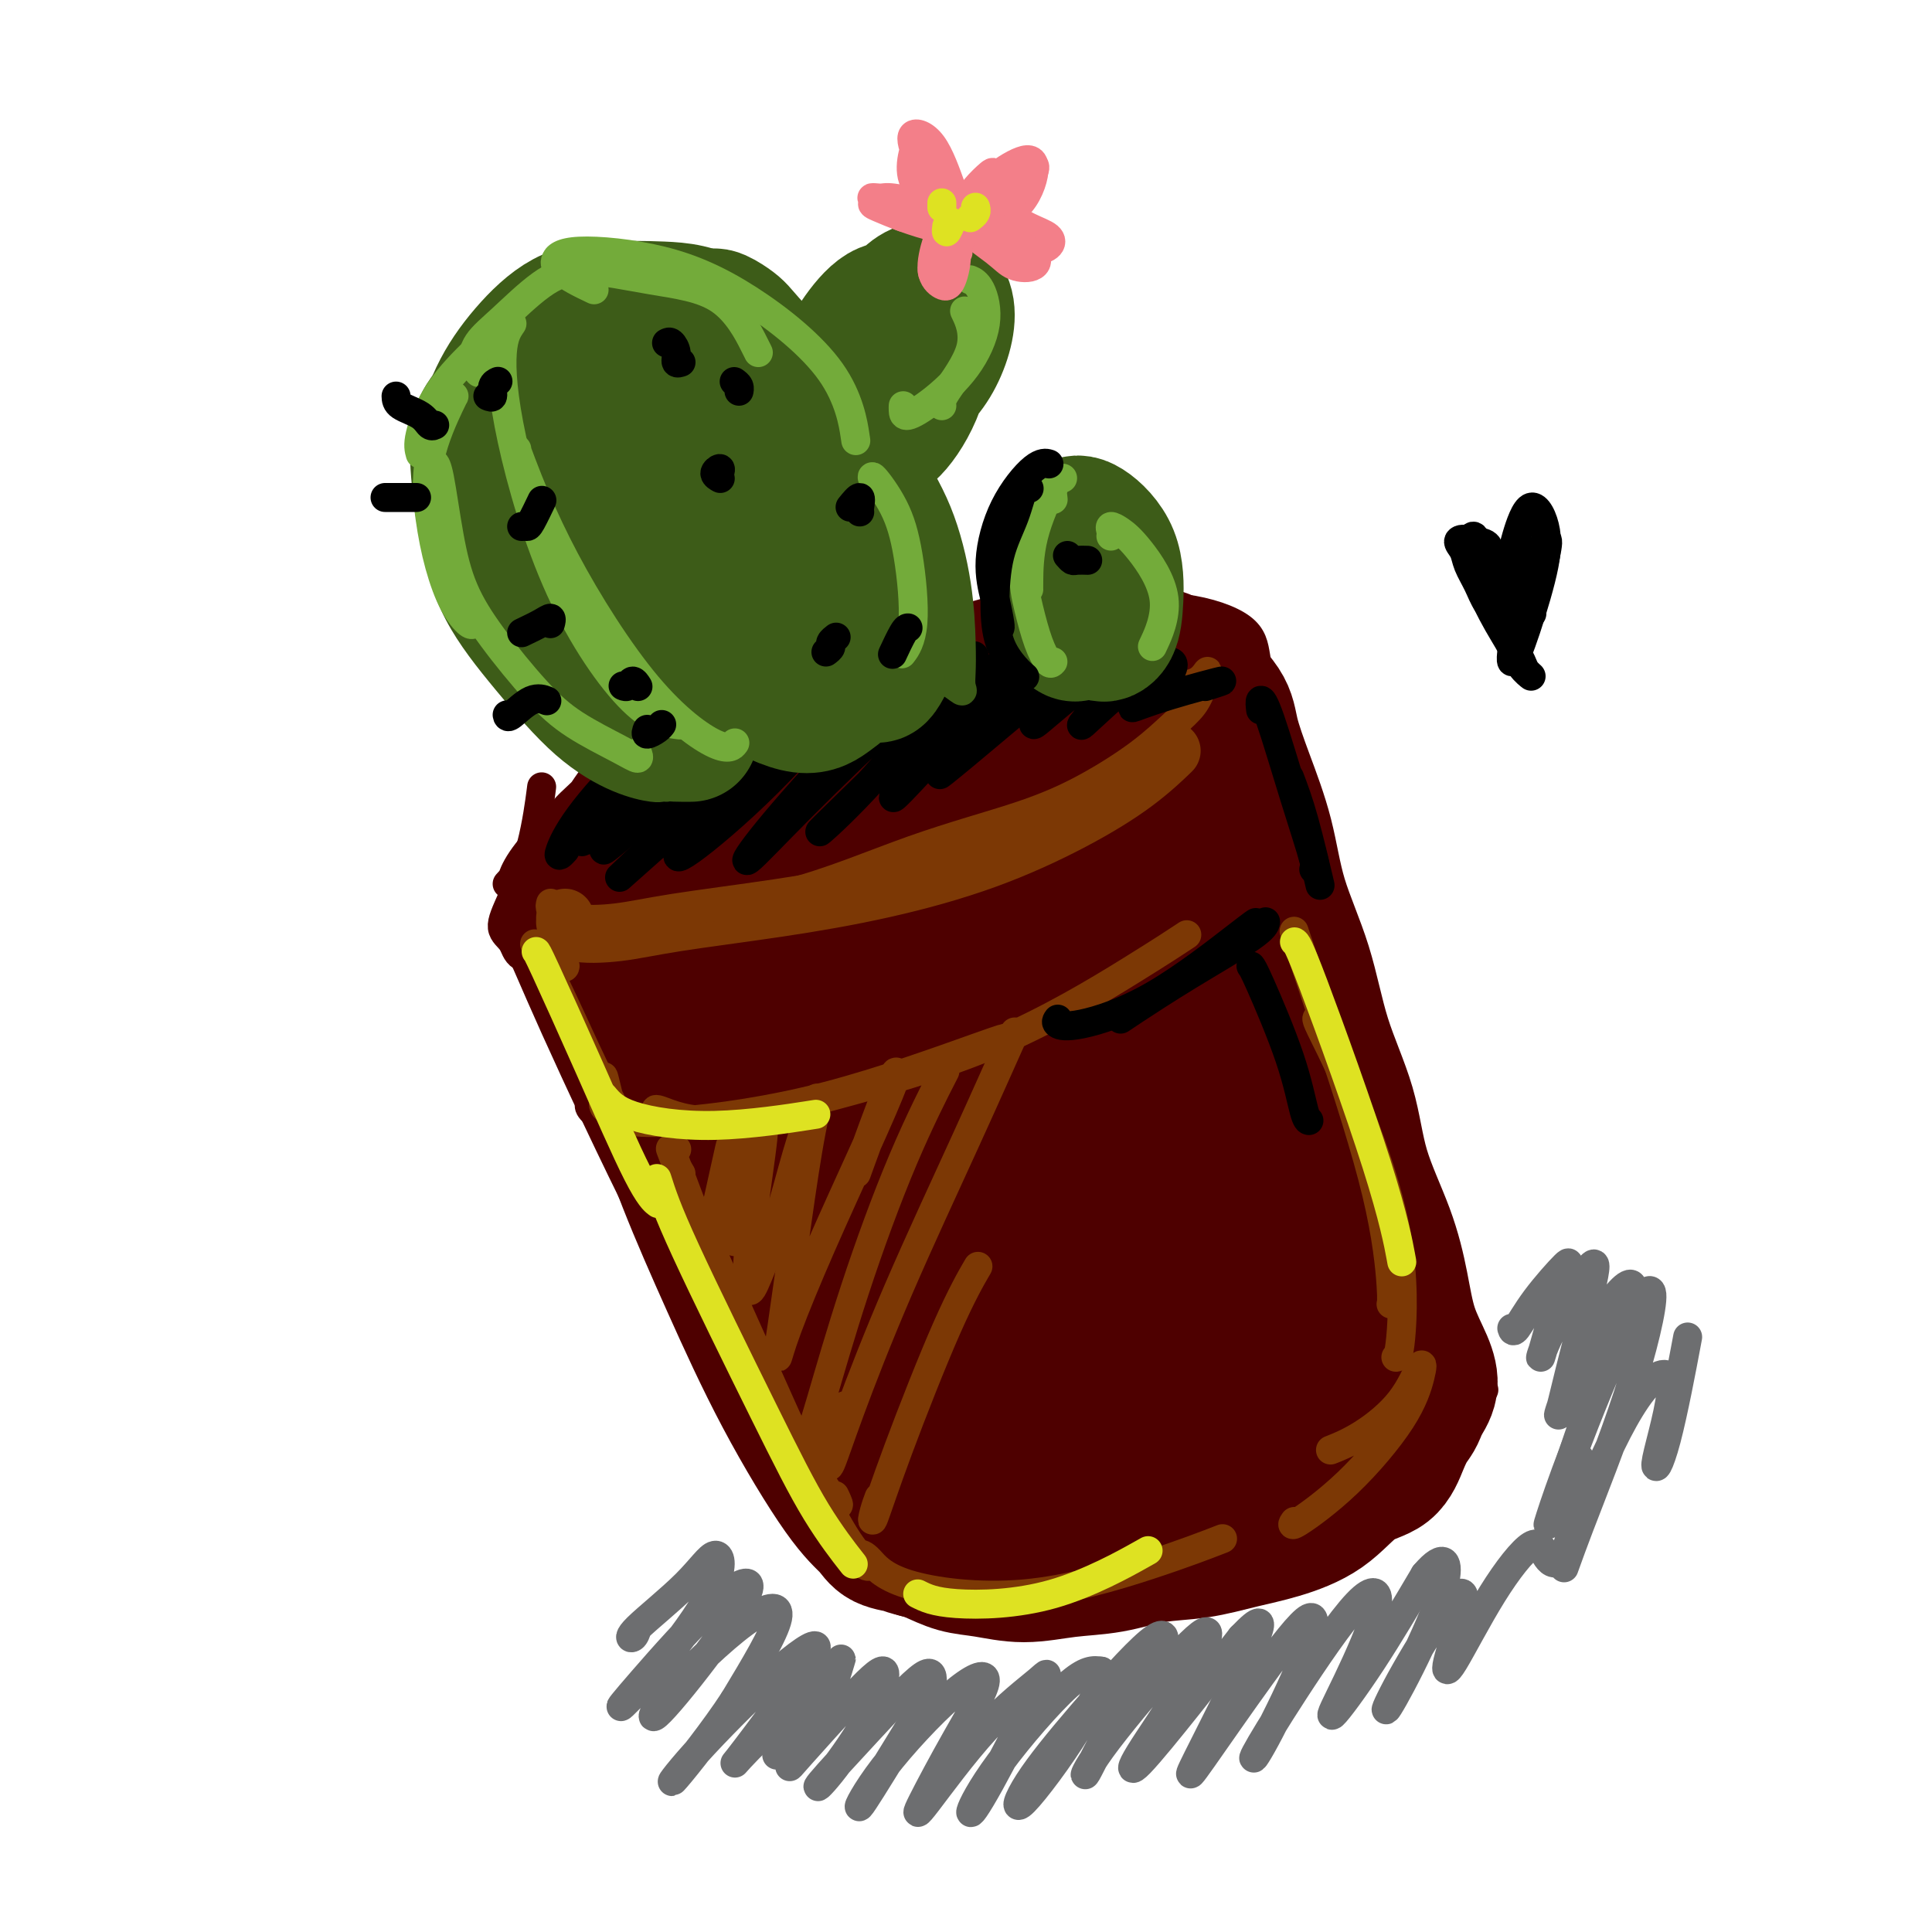 <svg viewBox='0 0 400 400' version='1.1' xmlns='http://www.w3.org/2000/svg' xmlns:xlink='http://www.w3.org/1999/xlink'><g fill='none' stroke='#4E0000' stroke-width='6' stroke-linecap='round' stroke-linejoin='round'><path d='M105,183c0.447,-0.498 0.893,-0.996 1,-1c0.107,-0.004 -0.126,0.485 0,0c0.126,-0.485 0.609,-1.943 2,-4c1.391,-2.057 3.689,-4.711 6,-7c2.311,-2.289 4.634,-4.213 9,-7c4.366,-2.787 10.774,-6.438 17,-10c6.226,-3.562 12.270,-7.034 19,-10c6.730,-2.966 14.146,-5.425 22,-8c7.854,-2.575 16.146,-5.266 24,-7c7.854,-1.734 15.272,-2.512 22,-3c6.728,-0.488 12.768,-0.685 18,0c5.232,0.685 9.656,2.251 12,4c2.344,1.749 2.609,3.681 3,6c0.391,2.319 0.909,5.024 0,8c-0.909,2.976 -3.245,6.224 -7,9c-3.755,2.776 -8.930,5.079 -15,8c-6.070,2.921 -13.035,6.461 -20,10'/><path d='M218,171c-9.538,4.434 -15.882,6.519 -24,9c-8.118,2.481 -18.010,5.359 -26,8c-7.990,2.641 -14.078,5.046 -20,7c-5.922,1.954 -11.679,3.456 -16,4c-4.321,0.544 -7.205,0.128 -10,0c-2.795,-0.128 -5.501,0.032 -8,0c-2.499,-0.032 -4.790,-0.256 -6,-1c-1.210,-0.744 -1.340,-2.008 -2,-3c-0.660,-0.992 -1.851,-1.710 -2,-3c-0.149,-1.290 0.744,-3.150 2,-6c1.256,-2.850 2.877,-6.690 4,-11c1.123,-4.310 1.750,-9.088 2,-11c0.250,-1.912 0.125,-0.956 0,0'/><path d='M110,194c-0.622,-0.048 -1.244,-0.095 -2,0c-0.756,0.095 -1.647,0.333 -2,0c-0.353,-0.333 -0.169,-1.235 1,1c1.169,2.235 3.322,7.608 8,18c4.678,10.392 11.881,25.802 19,40c7.119,14.198 14.152,27.182 20,37c5.848,9.818 10.509,16.468 14,21c3.491,4.532 5.810,6.945 7,8c1.190,1.055 1.249,0.753 1,1c-0.249,0.247 -0.807,1.044 0,2c0.807,0.956 2.979,2.071 7,4c4.021,1.929 9.890,4.673 19,6c9.110,1.327 21.460,1.236 33,0c11.540,-1.236 22.270,-3.618 33,-6'/><path d='M268,326c9.702,-3.071 17.458,-7.750 24,-15c6.542,-7.250 11.869,-17.071 14,-21c2.131,-3.929 1.065,-1.964 0,0'/><path d='M257,135c-0.250,-0.432 -0.501,-0.865 0,1c0.501,1.865 1.753,6.027 4,14c2.247,7.973 5.487,19.758 9,32c3.513,12.242 7.298,24.942 11,37c3.702,12.058 7.321,23.474 10,32c2.679,8.526 4.418,14.163 6,19c1.582,4.837 3.008,8.876 4,12c0.992,3.124 1.551,5.334 2,7c0.449,1.666 0.789,2.789 1,3c0.211,0.211 0.294,-0.490 0,-1c-0.294,-0.510 -0.964,-0.830 -2,-2c-1.036,-1.170 -2.439,-3.192 -3,-4c-0.561,-0.808 -0.281,-0.404 0,0'/><path d='M123,228c0.140,0.473 0.280,0.946 0,1c-0.280,0.054 -0.980,-0.309 -1,0c-0.020,0.309 0.640,1.292 2,2c1.360,0.708 3.418,1.142 7,1c3.582,-0.142 8.686,-0.859 15,-2c6.314,-1.141 13.836,-2.705 21,-4c7.164,-1.295 13.970,-2.322 20,-4c6.030,-1.678 11.284,-4.008 17,-6c5.716,-1.992 11.896,-3.647 17,-6c5.104,-2.353 9.134,-5.403 13,-8c3.866,-2.597 7.567,-4.740 11,-7c3.433,-2.260 6.597,-4.637 9,-7c2.403,-2.363 4.044,-4.713 6,-7c1.956,-2.287 4.225,-4.510 4,-5c-0.225,-0.490 -2.945,0.753 -5,2c-2.055,1.247 -3.444,2.499 -4,3c-0.556,0.501 -0.278,0.250 0,0'/></g>
<g fill='none' stroke='#4E0000' stroke-width='28' stroke-linecap='round' stroke-linejoin='round'><path d='M167,277c0.215,0.228 0.429,0.457 0,0c-0.429,-0.457 -1.502,-1.599 -3,-4c-1.498,-2.401 -3.423,-6.063 -6,-11c-2.577,-4.937 -5.808,-11.151 -9,-17c-3.192,-5.849 -6.346,-11.333 -9,-16c-2.654,-4.667 -4.808,-8.516 -6,-11c-1.192,-2.484 -1.421,-3.602 0,-1c1.421,2.602 4.493,8.925 8,16c3.507,7.075 7.450,14.903 10,20c2.550,5.097 3.708,7.463 4,8c0.292,0.537 -0.281,-0.754 -2,-4c-1.719,-3.246 -4.582,-8.447 -7,-13c-2.418,-4.553 -4.390,-8.457 -6,-12c-1.610,-3.543 -2.856,-6.723 -4,-9c-1.144,-2.277 -2.184,-3.651 -3,-5c-0.816,-1.349 -1.408,-2.675 -2,-4'/><path d='M132,214c-6.119,-11.094 -3.916,-7.328 -3,-6c0.916,1.328 0.545,0.219 0,-1c-0.545,-1.219 -1.264,-2.548 -2,-4c-0.736,-1.452 -1.488,-3.026 -2,-4c-0.512,-0.974 -0.783,-1.350 -1,-2c-0.217,-0.650 -0.381,-1.576 -1,-2c-0.619,-0.424 -1.695,-0.345 -2,-1c-0.305,-0.655 0.160,-2.045 0,-3c-0.160,-0.955 -0.946,-1.476 -1,-2c-0.054,-0.524 0.625,-1.052 1,-2c0.375,-0.948 0.445,-2.316 1,-4c0.555,-1.684 1.596,-3.683 2,-5c0.404,-1.317 0.170,-1.951 1,-3c0.830,-1.049 2.723,-2.513 4,-4c1.277,-1.487 1.936,-2.996 3,-4c1.064,-1.004 2.532,-1.502 4,-2'/><path d='M136,165c2.482,-1.959 3.187,-1.855 5,-3c1.813,-1.145 4.733,-3.539 7,-5c2.267,-1.461 3.881,-1.987 6,-3c2.119,-1.013 4.745,-2.511 7,-4c2.255,-1.489 4.141,-2.969 7,-4c2.859,-1.031 6.691,-1.613 10,-2c3.309,-0.387 6.095,-0.579 9,-1c2.905,-0.421 5.928,-1.070 9,-2c3.072,-0.930 6.193,-2.141 9,-3c2.807,-0.859 5.300,-1.365 8,-2c2.700,-0.635 5.607,-1.397 8,-2c2.393,-0.603 4.271,-1.045 6,-1c1.729,0.045 3.309,0.579 5,1c1.691,0.421 3.494,0.729 5,1c1.506,0.271 2.716,0.506 4,1c1.284,0.494 2.642,1.247 4,2'/><path d='M245,138c3.184,0.932 2.145,0.760 3,2c0.855,1.240 3.605,3.890 5,6c1.395,2.110 1.433,3.681 2,6c0.567,2.319 1.661,5.387 3,9c1.339,3.613 2.922,7.770 4,12c1.078,4.230 1.651,8.534 3,13c1.349,4.466 3.474,9.096 5,14c1.526,4.904 2.454,10.083 4,15c1.546,4.917 3.712,9.573 5,14c1.288,4.427 1.700,8.627 3,13c1.300,4.373 3.488,8.921 5,13c1.512,4.079 2.347,7.690 3,11c0.653,3.310 1.123,6.320 2,9c0.877,2.680 2.159,5.029 3,7c0.841,1.971 1.240,3.563 1,5c-0.240,1.437 -1.120,2.718 -2,4'/><path d='M294,291c-0.515,2.130 -1.302,2.954 -2,4c-0.698,1.046 -1.307,2.315 -2,4c-0.693,1.685 -1.469,3.788 -3,5c-1.531,1.212 -3.817,1.533 -6,3c-2.183,1.467 -4.265,4.080 -7,6c-2.735,1.920 -6.125,3.148 -9,4c-2.875,0.852 -5.234,1.327 -8,2c-2.766,0.673 -5.938,1.544 -9,2c-3.062,0.456 -6.015,0.497 -9,1c-2.985,0.503 -6.001,1.467 -9,2c-2.999,0.533 -5.979,0.633 -9,1c-3.021,0.367 -6.083,0.999 -9,1c-2.917,0.001 -5.689,-0.629 -8,-1c-2.311,-0.371 -4.161,-0.485 -6,-1c-1.839,-0.515 -3.668,-1.433 -5,-2c-1.332,-0.567 -2.166,-0.784 -3,-1'/><path d='M190,321c-3.874,-0.975 -2.559,-0.913 -3,-1c-0.441,-0.087 -2.638,-0.323 -4,-1c-1.362,-0.677 -1.888,-1.796 -3,-3c-1.112,-1.204 -2.808,-2.494 -6,-7c-3.192,-4.506 -7.878,-12.228 -12,-20c-4.122,-7.772 -7.680,-15.594 -11,-23c-3.320,-7.406 -6.401,-14.396 -9,-21c-2.599,-6.604 -4.717,-12.821 -4,-12c0.717,0.821 4.269,8.681 10,19c5.731,10.319 13.642,23.097 20,33c6.358,9.903 11.162,16.933 14,21c2.838,4.067 3.709,5.173 2,3c-1.709,-2.173 -5.999,-7.623 -12,-19c-6.001,-11.377 -13.715,-28.679 -20,-45c-6.285,-16.321 -11.143,-31.660 -16,-47'/><path d='M136,198c-2.615,-10.294 -1.154,-12.528 2,-7c3.154,5.528 8.000,18.819 15,34c7.000,15.181 16.153,32.254 24,47c7.847,14.746 14.387,27.166 19,35c4.613,7.834 7.300,11.081 7,10c-0.300,-1.081 -3.586,-6.491 -8,-14c-4.414,-7.509 -9.955,-17.119 -16,-31c-6.045,-13.881 -12.595,-32.034 -18,-47c-5.405,-14.966 -9.665,-26.743 -11,-32c-1.335,-5.257 0.255,-3.992 5,6c4.745,9.992 12.646,28.710 21,47c8.354,18.290 17.161,36.152 24,50c6.839,13.848 11.709,23.681 13,26c1.291,2.319 -0.999,-2.876 -4,-8c-3.001,-5.124 -6.715,-10.178 -14,-26c-7.285,-15.822 -18.143,-42.411 -29,-69'/><path d='M166,219c-9.807,-24.447 -10.823,-34.064 -11,-41c-0.177,-6.936 0.485,-11.190 4,-5c3.515,6.190 9.885,22.824 18,42c8.115,19.176 17.977,40.894 25,56c7.023,15.106 11.209,23.600 15,31c3.791,7.400 7.187,13.707 8,16c0.813,2.293 -0.958,0.572 -8,-14c-7.042,-14.572 -19.357,-41.994 -27,-62c-7.643,-20.006 -10.615,-32.597 -14,-47c-3.385,-14.403 -7.184,-30.620 -6,-33c1.184,-2.380 7.350,9.077 14,25c6.650,15.923 13.785,36.314 21,55c7.215,18.686 14.511,35.668 20,47c5.489,11.332 9.170,17.012 10,18c0.830,0.988 -1.191,-2.718 -5,-10c-3.809,-7.282 -9.404,-18.141 -15,-29'/><path d='M215,268c-6.744,-15.574 -13.603,-35.011 -19,-53c-5.397,-17.989 -9.330,-34.532 -11,-45c-1.670,-10.468 -1.076,-14.861 2,-11c3.076,3.861 8.636,15.975 15,32c6.364,16.025 13.533,35.962 20,54c6.467,18.038 12.231,34.179 16,45c3.769,10.821 5.543,16.322 4,15c-1.543,-1.322 -6.404,-9.468 -12,-21c-5.596,-11.532 -11.926,-26.451 -17,-45c-5.074,-18.549 -8.891,-40.727 -11,-58c-2.109,-17.273 -2.511,-29.642 0,-31c2.511,-1.358 7.935,8.296 14,24c6.065,15.704 12.770,37.457 19,57c6.230,19.543 11.985,36.877 16,49c4.015,12.123 6.290,19.035 6,20c-0.290,0.965 -3.145,-4.018 -6,-9'/><path d='M251,291c-3.069,-5.864 -7.742,-16.026 -13,-31c-5.258,-14.974 -11.102,-34.762 -15,-53c-3.898,-18.238 -5.849,-34.927 -7,-46c-1.151,-11.073 -1.500,-16.532 1,-13c2.500,3.532 7.849,16.054 12,27c4.151,10.946 7.103,20.316 13,39c5.897,18.684 14.738,46.681 19,62c4.262,15.319 3.944,17.960 3,18c-0.944,0.040 -2.513,-2.520 -6,-9c-3.487,-6.480 -8.891,-16.879 -14,-32c-5.109,-15.121 -9.921,-34.962 -13,-54c-3.079,-19.038 -4.424,-37.273 -4,-45c0.424,-7.727 2.619,-4.948 7,5c4.381,9.948 10.949,27.063 17,45c6.051,17.937 11.586,36.696 15,50c3.414,13.304 4.707,21.152 6,29'/><path d='M272,283c3.138,12.863 0.481,5.522 -2,0c-2.481,-5.522 -4.788,-9.225 -8,-19c-3.212,-9.775 -7.329,-25.621 -11,-41c-3.671,-15.379 -6.895,-30.290 -7,-38c-0.105,-7.710 2.908,-8.220 7,-1c4.092,7.220 9.261,22.170 14,37c4.739,14.830 9.047,29.541 12,41c2.953,11.459 4.549,19.665 4,21c-0.549,1.335 -3.245,-4.201 -7,-16c-3.755,-11.799 -8.569,-29.863 -10,-38c-1.431,-8.137 0.520,-6.349 4,1c3.480,7.349 8.490,20.258 11,30c2.510,9.742 2.522,16.315 2,19c-0.522,2.685 -1.578,1.481 -2,1c-0.422,-0.481 -0.211,-0.241 0,0'/></g>
<g fill='none' stroke='#7C3805' stroke-width='12' stroke-linecap='round' stroke-linejoin='round'><path d='M117,190c0.004,0.480 0.008,0.961 0,1c-0.008,0.039 -0.029,-0.362 0,0c0.029,0.362 0.107,1.488 2,2c1.893,0.512 5.600,0.412 9,0c3.400,-0.412 6.494,-1.135 12,-2c5.506,-0.865 13.425,-1.870 21,-3c7.575,-1.130 14.805,-2.384 22,-4c7.195,-1.616 14.356,-3.593 21,-6c6.644,-2.407 12.770,-5.243 18,-8c5.230,-2.757 9.562,-5.435 13,-8c3.438,-2.565 5.982,-5.019 7,-6c1.018,-0.981 0.509,-0.491 0,0'/></g>
<g fill='none' stroke='#7C3805' stroke-width='6' stroke-linecap='round' stroke-linejoin='round'><path d='M114,187c-0.094,0.382 -0.188,0.764 0,1c0.188,0.236 0.657,0.326 2,1c1.343,0.674 3.561,1.932 7,2c3.439,0.068 8.098,-1.053 15,-2c6.902,-0.947 16.045,-1.721 25,-4c8.955,-2.279 17.721,-6.062 26,-9c8.279,-2.938 16.070,-5.030 22,-7c5.930,-1.970 9.998,-3.818 14,-6c4.002,-2.182 7.939,-4.699 11,-7c3.061,-2.301 5.247,-4.386 7,-6c1.753,-1.614 3.071,-2.758 4,-4c0.929,-1.242 1.467,-2.581 2,-4c0.533,-1.419 1.060,-2.916 1,-3c-0.060,-0.084 -0.709,1.247 -2,2c-1.291,0.753 -3.226,0.930 -4,1c-0.774,0.070 -0.387,0.035 0,0'/><path d='M117,200c-0.028,0.256 -0.055,0.513 -1,0c-0.945,-0.513 -2.806,-1.794 -4,-3c-1.194,-1.206 -1.720,-2.335 -1,-1c0.720,1.335 2.688,5.135 5,10c2.312,4.865 4.970,10.794 7,15c2.030,4.206 3.434,6.689 4,8c0.566,1.311 0.295,1.450 0,1c-0.295,-0.450 -0.615,-1.488 -1,-3c-0.385,-1.512 -0.836,-3.498 -1,-4c-0.164,-0.502 -0.041,0.481 0,1c0.041,0.519 -0.002,0.573 0,1c0.002,0.427 0.047,1.228 0,2c-0.047,0.772 -0.188,1.516 0,2c0.188,0.484 0.704,0.707 1,1c0.296,0.293 0.370,0.655 1,1c0.630,0.345 1.815,0.672 3,1'/><path d='M130,232c2.055,0.459 5.191,0.606 12,0c6.809,-0.606 17.289,-1.967 29,-5c11.711,-3.033 24.653,-7.740 31,-10c6.347,-2.260 6.099,-2.074 6,-2c-0.099,0.074 -0.050,0.037 0,0'/><path d='M137,230c-0.338,0.085 -0.676,0.170 -1,0c-0.324,-0.170 -0.635,-0.595 1,0c1.635,0.595 5.217,2.211 11,2c5.783,-0.211 13.768,-2.250 24,-5c10.232,-2.750 22.712,-6.211 34,-11c11.288,-4.789 21.385,-10.905 28,-15c6.615,-4.095 9.747,-6.170 11,-7c1.253,-0.830 0.626,-0.415 0,0'/><path d='M140,238c0.098,-0.035 0.196,-0.070 0,0c-0.196,0.070 -0.685,0.246 -1,0c-0.315,-0.246 -0.456,-0.914 1,3c1.456,3.914 4.509,12.411 9,23c4.491,10.589 10.420,23.271 15,32c4.580,8.729 7.810,13.504 9,15c1.190,1.496 0.340,-0.287 0,-1c-0.340,-0.713 -0.170,-0.357 0,0'/><path d='M141,243c-0.784,-1.299 -1.567,-2.598 -1,-1c0.567,1.598 2.486,6.092 6,14c3.514,7.908 8.624,19.231 13,29c4.376,9.769 8.019,17.983 11,24c2.981,6.017 5.301,9.836 7,12c1.699,2.164 2.779,2.672 3,3c0.221,0.328 -0.416,0.475 -1,0c-0.584,-0.475 -1.114,-1.570 -1,-2c0.114,-0.430 0.873,-0.193 2,1c1.127,1.193 2.622,3.342 8,5c5.378,1.658 14.637,2.826 24,2c9.363,-0.826 18.828,-3.645 26,-6c7.172,-2.355 12.049,-4.244 14,-5c1.951,-0.756 0.975,-0.378 0,0'/><path d='M149,257c-0.476,-1.283 -0.951,-2.566 -1,-4c-0.049,-1.434 0.330,-3.018 1,-6c0.670,-2.982 1.632,-7.361 2,-9c0.368,-1.639 0.141,-0.538 0,2c-0.141,2.538 -0.198,6.514 0,10c0.198,3.486 0.650,6.482 1,7c0.350,0.518 0.598,-1.442 1,-5c0.402,-3.558 0.958,-8.713 2,-13c1.042,-4.287 2.571,-7.706 3,-7c0.429,0.706 -0.241,5.537 -1,11c-0.759,5.463 -1.606,11.559 -2,16c-0.394,4.441 -0.335,7.226 0,8c0.335,0.774 0.945,-0.463 2,-3c1.055,-2.537 2.553,-6.375 4,-11c1.447,-4.625 2.842,-10.036 4,-14c1.158,-3.964 2.079,-6.482 3,-9'/><path d='M168,230c2.150,-5.663 1.023,-1.321 0,4c-1.023,5.321 -1.944,11.620 -3,19c-1.056,7.380 -2.248,15.839 -3,21c-0.752,5.161 -1.063,7.023 -1,7c0.063,-0.023 0.499,-1.930 2,-6c1.501,-4.070 4.068,-10.303 7,-17c2.932,-6.697 6.228,-13.858 9,-20c2.772,-6.142 5.021,-11.265 6,-14c0.979,-2.735 0.687,-3.083 -1,1c-1.687,4.083 -4.768,12.595 -6,16c-1.232,3.405 -0.616,1.702 0,0'/><path d='M171,296c-1.639,2.597 -3.279,5.194 -4,6c-0.721,0.806 -0.524,-0.179 0,-2c0.524,-1.821 1.377,-4.477 3,-10c1.623,-5.523 4.018,-13.914 7,-23c2.982,-9.086 6.552,-18.868 10,-27c3.448,-8.132 6.774,-14.612 8,-17c1.226,-2.388 0.350,-0.682 0,0c-0.350,0.682 -0.175,0.341 0,0'/><path d='M175,291c-1.202,3.813 -2.405,7.627 -3,10c-0.595,2.373 -0.583,3.307 0,2c0.583,-1.307 1.736,-4.854 4,-11c2.264,-6.146 5.640,-14.890 10,-25c4.360,-10.110 9.705,-21.586 14,-31c4.295,-9.414 7.541,-16.765 9,-20c1.459,-3.235 1.131,-2.353 1,-2c-0.131,0.353 -0.066,0.176 0,0'/><path d='M182,310c-0.339,0.907 -0.679,1.815 -1,3c-0.321,1.185 -0.625,2.649 0,1c0.625,-1.649 2.178,-6.411 5,-14c2.822,-7.589 6.914,-18.005 10,-25c3.086,-6.995 5.168,-10.570 6,-12c0.832,-1.430 0.416,-0.715 0,0'/><path d='M268,193c-0.121,-0.346 -0.243,-0.691 1,3c1.243,3.691 3.850,11.420 7,21c3.150,9.580 6.844,21.011 9,30c2.156,8.989 2.773,15.535 3,19c0.227,3.465 0.065,3.847 0,4c-0.065,0.153 -0.032,0.076 0,0'/><path d='M274,212c-0.953,-1.019 -1.905,-2.038 -1,0c0.905,2.038 3.668,7.135 7,15c3.332,7.865 7.233,18.500 9,28c1.767,9.500 1.399,17.865 1,22c-0.399,4.135 -0.828,4.038 -1,4c-0.172,-0.038 -0.086,-0.019 0,0'/><path d='M268,315c-0.407,0.577 -0.814,1.154 1,0c1.814,-1.154 5.851,-4.040 10,-8c4.149,-3.960 8.412,-8.993 11,-13c2.588,-4.007 3.502,-6.989 4,-9c0.498,-2.011 0.581,-3.050 0,-2c-0.581,1.050 -1.826,4.189 -4,7c-2.174,2.811 -5.278,5.295 -8,7c-2.722,1.705 -5.064,2.630 -6,3c-0.936,0.370 -0.468,0.185 0,0'/></g>
<g fill='none' stroke='#000000' stroke-width='6' stroke-linecap='round' stroke-linejoin='round'><path d='M117,176c-0.369,0.406 -0.739,0.812 -1,1c-0.261,0.188 -0.414,0.158 0,-1c0.414,-1.158 1.396,-3.444 4,-7c2.604,-3.556 6.831,-8.383 11,-12c4.169,-3.617 8.280,-6.023 10,-7c1.720,-0.977 1.050,-0.525 -1,2c-2.050,2.525 -5.481,7.122 -9,11c-3.519,3.878 -7.128,7.036 -9,9c-1.872,1.964 -2.008,2.734 -1,2c1.008,-0.734 3.160,-2.971 7,-7c3.840,-4.029 9.368,-9.850 14,-14c4.632,-4.150 8.368,-6.629 9,-6c0.632,0.629 -1.841,4.364 -6,9c-4.159,4.636 -10.004,10.171 -14,14c-3.996,3.829 -6.142,5.951 -6,6c0.142,0.049 2.571,-1.976 5,-4'/><path d='M130,172c3.202,-3.056 8.707,-8.695 14,-14c5.293,-5.305 10.376,-10.274 13,-12c2.624,-1.726 2.791,-0.209 0,4c-2.791,4.209 -8.538,11.110 -14,17c-5.462,5.890 -10.639,10.769 -13,13c-2.361,2.231 -1.906,1.814 -1,1c0.906,-0.814 2.264,-2.024 9,-8c6.736,-5.976 18.849,-16.718 26,-23c7.151,-6.282 9.340,-8.106 11,-9c1.660,-0.894 2.792,-0.859 0,3c-2.792,3.859 -9.508,11.542 -16,18c-6.492,6.458 -12.762,11.692 -16,14c-3.238,2.308 -3.445,1.691 -1,-1c2.445,-2.691 7.543,-7.455 15,-14c7.457,-6.545 17.273,-14.870 23,-19c5.727,-4.130 7.363,-4.065 9,-4'/><path d='M189,138c2.945,-1.188 -5.693,7.342 -13,15c-7.307,7.658 -13.282,14.444 -17,19c-3.718,4.556 -5.177,6.881 -4,6c1.177,-0.881 4.992,-4.968 11,-11c6.008,-6.032 14.208,-14.008 21,-20c6.792,-5.992 12.174,-9.999 14,-11c1.826,-1.001 0.096,1.002 -4,6c-4.096,4.998 -10.556,12.989 -16,19c-5.444,6.011 -9.871,10.041 -11,11c-1.129,0.959 1.039,-1.153 6,-6c4.961,-4.847 12.714,-12.427 20,-19c7.286,-6.573 14.104,-12.137 17,-14c2.896,-1.863 1.869,-0.025 -2,4c-3.869,4.025 -10.580,10.238 -16,16c-5.420,5.762 -9.549,11.075 -10,12c-0.451,0.925 2.774,-2.537 6,-6'/><path d='M191,159c4.385,-4.253 12.349,-11.887 19,-18c6.651,-6.113 11.990,-10.706 14,-12c2.010,-1.294 0.691,0.711 -3,5c-3.691,4.289 -9.753,10.862 -15,16c-5.247,5.138 -9.679,8.841 -11,10c-1.321,1.159 0.468,-0.225 5,-4c4.532,-3.775 11.807,-9.941 18,-15c6.193,-5.059 11.303,-9.011 14,-11c2.697,-1.989 2.982,-2.014 0,1c-2.982,3.014 -9.229,9.066 -13,13c-3.771,3.934 -5.064,5.748 -5,6c0.064,0.252 1.487,-1.060 5,-4c3.513,-2.940 9.117,-7.510 13,-10c3.883,-2.490 6.045,-2.901 5,-1c-1.045,1.901 -5.299,6.115 -8,9c-2.701,2.885 -3.851,4.443 -5,6'/><path d='M224,150c-0.796,1.143 3.713,-3.500 8,-7c4.287,-3.500 8.353,-5.858 10,-6c1.647,-0.142 0.876,1.931 -1,4c-1.876,2.069 -4.856,4.133 -6,5c-1.144,0.867 -0.451,0.537 1,0c1.451,-0.537 3.659,-1.282 6,-2c2.341,-0.718 4.813,-1.409 7,-2c2.187,-0.591 4.089,-1.082 4,-1c-0.089,0.082 -2.168,0.738 -3,1c-0.832,0.262 -0.416,0.131 0,0'/></g>
<g fill='none' stroke='#3D5C18' stroke-width='6' stroke-linecap='round' stroke-linejoin='round'><path d='M138,163c-0.340,-0.026 -0.680,-0.052 -1,0c-0.320,0.052 -0.619,0.180 -2,0c-1.381,-0.180 -3.843,-0.670 -7,-2c-3.157,-1.330 -7.007,-3.502 -11,-7c-3.993,-3.498 -8.128,-8.322 -12,-13c-3.872,-4.678 -7.479,-9.209 -10,-14c-2.521,-4.791 -3.955,-9.841 -5,-15c-1.045,-5.159 -1.702,-10.428 -2,-15c-0.298,-4.572 -0.239,-8.447 1,-12c1.239,-3.553 3.658,-6.784 7,-10c3.342,-3.216 7.607,-6.418 12,-9c4.393,-2.582 8.915,-4.546 14,-6c5.085,-1.454 10.734,-2.400 16,-2c5.266,0.400 10.148,2.146 15,4c4.852,1.854 9.672,3.815 14,7c4.328,3.185 8.164,7.592 12,12'/><path d='M179,81c3.304,3.983 5.565,7.941 8,12c2.435,4.059 5.044,8.218 7,13c1.956,4.782 3.258,10.187 4,15c0.742,4.813 0.922,9.034 1,12c0.078,2.966 0.052,4.675 0,6c-0.052,1.325 -0.130,2.264 0,3c0.130,0.736 0.468,1.270 0,1c-0.468,-0.270 -1.741,-1.342 -3,-2c-1.259,-0.658 -2.502,-0.902 -3,-1c-0.498,-0.098 -0.249,-0.049 0,0'/></g>
<g fill='none' stroke='#3D5C18' stroke-width='28' stroke-linecap='round' stroke-linejoin='round'><path d='M143,152c-0.433,0.001 -0.866,0.002 -2,0c-1.134,-0.002 -2.971,-0.008 -5,-1c-2.029,-0.992 -4.252,-2.969 -7,-5c-2.748,-2.031 -6.022,-4.115 -9,-7c-2.978,-2.885 -5.661,-6.571 -8,-10c-2.339,-3.429 -4.332,-6.602 -6,-10c-1.668,-3.398 -3.009,-7.021 -4,-10c-0.991,-2.979 -1.633,-5.312 -2,-8c-0.367,-2.688 -0.459,-5.729 0,-9c0.459,-3.271 1.469,-6.772 3,-10c1.531,-3.228 3.584,-6.183 6,-9c2.416,-2.817 5.194,-5.495 8,-7c2.806,-1.505 5.639,-1.836 9,-2c3.361,-0.164 7.251,-0.159 11,0c3.749,0.159 7.357,0.474 11,3c3.643,2.526 7.322,7.263 11,12'/><path d='M159,79c3.349,4.358 6.221,9.253 9,15c2.779,5.747 5.467,12.345 7,18c1.533,5.655 1.913,10.365 2,15c0.087,4.635 -0.118,9.194 -1,12c-0.882,2.806 -2.440,3.860 -4,5c-1.560,1.140 -3.122,2.365 -6,2c-2.878,-0.365 -7.071,-2.319 -11,-5c-3.929,-2.681 -7.593,-6.090 -11,-11c-3.407,-4.910 -6.556,-11.322 -9,-18c-2.444,-6.678 -4.181,-13.621 -4,-18c0.181,-4.379 2.281,-6.195 6,-4c3.719,2.195 9.057,8.400 13,15c3.943,6.600 6.490,13.594 7,19c0.510,5.406 -1.016,9.225 -4,11c-2.984,1.775 -7.424,1.507 -12,-2c-4.576,-3.507 -9.288,-10.254 -14,-17'/><path d='M127,116c-3.394,-6.724 -4.880,-15.034 -5,-22c-0.120,-6.966 1.125,-12.589 5,-15c3.875,-2.411 10.378,-1.609 17,2c6.622,3.609 13.361,10.026 18,17c4.639,6.974 7.179,14.505 8,21c0.821,6.495 -0.076,11.956 -2,14c-1.924,2.044 -4.875,0.673 -8,-2c-3.125,-2.673 -6.422,-6.648 -9,-11c-2.578,-4.352 -4.436,-9.082 -5,-13c-0.564,-3.918 0.165,-7.026 3,-9c2.835,-1.974 7.776,-2.815 13,-1c5.224,1.815 10.731,6.285 15,12c4.269,5.715 7.299,12.676 8,18c0.701,5.324 -0.927,9.010 -2,11c-1.073,1.990 -1.592,2.283 -2,1c-0.408,-1.283 -0.704,-4.141 -1,-7'/><path d='M180,132c-0.733,-3.248 -1.066,-8.367 -2,-13c-0.934,-4.633 -2.468,-8.780 -4,-12c-1.532,-3.220 -3.061,-5.514 -4,-7c-0.939,-1.486 -1.287,-2.164 0,-1c1.287,1.164 4.208,4.171 7,8c2.792,3.829 5.454,8.480 7,13c1.546,4.520 1.974,8.909 2,11c0.026,2.091 -0.351,1.884 -1,0c-0.649,-1.884 -1.572,-5.445 -3,-10c-1.428,-4.555 -3.362,-10.105 -5,-15c-1.638,-4.895 -2.981,-9.135 -5,-13c-2.019,-3.865 -4.715,-7.353 -7,-10c-2.285,-2.647 -4.159,-4.452 -6,-6c-1.841,-1.548 -3.650,-2.840 -5,-4c-1.350,-1.160 -2.243,-2.189 -3,-3c-0.757,-0.811 -1.379,-1.406 -2,-2'/><path d='M149,68c-3.232,-4.214 0.189,-2.249 2,-1c1.811,1.249 2.012,1.782 4,4c1.988,2.218 5.762,6.122 9,11c3.238,4.878 5.940,10.730 8,17c2.060,6.270 3.478,12.957 4,17c0.522,4.043 0.149,5.441 0,6c-0.149,0.559 -0.075,0.280 0,0'/><path d='M180,82c-0.477,-0.106 -0.954,-0.212 -2,-1c-1.046,-0.788 -2.659,-2.257 -3,-4c-0.341,-1.743 0.592,-3.760 2,-6c1.408,-2.240 3.292,-4.703 5,-6c1.708,-1.297 3.239,-1.427 5,0c1.761,1.427 3.751,4.410 4,8c0.249,3.590 -1.243,7.786 -3,11c-1.757,3.214 -3.778,5.447 -5,6c-1.222,0.553 -1.645,-0.574 -2,-3c-0.355,-2.426 -0.640,-6.149 0,-10c0.640,-3.851 2.206,-7.828 4,-11c1.794,-3.172 3.815,-5.538 6,-6c2.185,-0.462 4.534,0.979 5,4c0.466,3.021 -0.952,7.621 -3,11c-2.048,3.379 -4.728,5.537 -7,6c-2.272,0.463 -4.136,-0.768 -6,-2'/><path d='M180,79c-1.156,-0.756 -1.044,-1.644 -1,-2c0.044,-0.356 0.022,-0.178 0,0'/><path d='M223,130c0.080,0.374 0.160,0.748 0,1c-0.160,0.252 -0.562,0.382 -1,0c-0.438,-0.382 -0.914,-1.275 -1,-2c-0.086,-0.725 0.218,-1.280 0,-3c-0.218,-1.720 -0.959,-4.603 -1,-7c-0.041,-2.397 0.616,-4.306 1,-6c0.384,-1.694 0.493,-3.173 1,-4c0.507,-0.827 1.410,-1.004 3,0c1.590,1.004 3.866,3.187 5,6c1.134,2.813 1.124,6.257 1,9c-0.124,2.743 -0.364,4.786 -1,6c-0.636,1.214 -1.669,1.600 -2,1c-0.331,-0.600 0.041,-2.186 0,-4c-0.041,-1.814 -0.496,-3.857 -1,-6c-0.504,-2.143 -1.059,-4.385 -1,-5c0.059,-0.615 0.731,0.396 1,2c0.269,1.604 0.134,3.802 0,6'/><path d='M227,124c-0.359,2.290 -1.756,4.016 -3,5c-1.244,0.984 -2.335,1.226 -3,0c-0.665,-1.226 -0.904,-3.922 -1,-5c-0.096,-1.078 -0.048,-0.539 0,0'/></g>
<g fill='none' stroke='#73AB3A' stroke-width='6' stroke-linecap='round' stroke-linejoin='round'><path d='M132,156c-0.061,-0.143 -0.122,-0.287 0,0c0.122,0.287 0.428,1.003 0,1c-0.428,-0.003 -1.591,-0.727 -4,-2c-2.409,-1.273 -6.063,-3.096 -9,-5c-2.937,-1.904 -5.158,-3.890 -8,-7c-2.842,-3.110 -6.306,-7.345 -9,-11c-2.694,-3.655 -4.617,-6.731 -6,-10c-1.383,-3.269 -2.226,-6.732 -3,-11c-0.774,-4.268 -1.478,-9.341 -2,-12c-0.522,-2.659 -0.864,-2.902 -1,-3c-0.136,-0.098 -0.068,-0.049 0,0'/><path d='M98,129c-0.160,0.272 -0.320,0.543 -1,0c-0.680,-0.543 -1.881,-1.901 -3,-4c-1.119,-2.099 -2.156,-4.941 -3,-8c-0.844,-3.059 -1.494,-6.336 -2,-10c-0.506,-3.664 -0.868,-7.714 0,-12c0.868,-4.286 2.964,-8.808 4,-11c1.036,-2.192 1.010,-2.055 1,-2c-0.010,0.055 -0.005,0.027 0,0'/><path d='M87,94c-0.257,-0.898 -0.514,-1.796 0,-4c0.514,-2.204 1.797,-5.715 4,-9c2.203,-3.285 5.324,-6.346 7,-8c1.676,-1.654 1.907,-1.901 2,-2c0.093,-0.099 0.046,-0.049 0,0'/><path d='M106,67c-0.871,1.262 -1.742,2.524 -2,6c-0.258,3.476 0.097,9.166 2,18c1.903,8.834 5.356,20.811 10,31c4.644,10.189 10.481,18.589 15,23c4.519,4.411 7.720,4.832 9,5c1.280,0.168 0.640,0.084 0,0'/><path d='M107,93c-0.186,-0.306 -0.372,-0.611 1,3c1.372,3.611 4.301,11.139 9,20c4.699,8.861 11.167,19.056 17,26c5.833,6.944 11.032,10.639 14,12c2.968,1.361 3.705,0.389 4,0c0.295,-0.389 0.147,-0.194 0,0'/><path d='M99,77c0.117,0.133 0.234,0.265 0,0c-0.234,-0.265 -0.818,-0.928 -1,-2c-0.182,-1.072 0.037,-2.555 1,-4c0.963,-1.445 2.671,-2.854 5,-5c2.329,-2.146 5.279,-5.030 8,-7c2.721,-1.970 5.212,-3.025 9,-3c3.788,0.025 8.871,1.131 14,2c5.129,0.869 10.303,1.501 14,4c3.697,2.499 5.919,6.865 7,9c1.081,2.135 1.023,2.039 1,2c-0.023,-0.039 -0.012,-0.019 0,0'/><path d='M123,60c-1.393,-0.662 -2.786,-1.323 -4,-2c-1.214,-0.677 -2.250,-1.368 -3,-2c-0.750,-0.632 -1.215,-1.205 -1,-2c0.215,-0.795 1.109,-1.812 5,-2c3.891,-0.188 10.780,0.452 17,2c6.220,1.548 11.770,4.002 18,8c6.230,3.998 13.139,9.538 17,15c3.861,5.462 4.675,10.846 5,13c0.325,2.154 0.163,1.077 0,0'/><path d='M181,100c-0.374,-0.900 -0.749,-1.799 0,-1c0.749,0.799 2.621,3.297 4,6c1.379,2.703 2.267,5.611 3,10c0.733,4.389 1.313,10.259 1,14c-0.313,3.741 -1.518,5.355 -2,6c-0.482,0.645 -0.241,0.323 0,0'/><path d='M218,137c-0.246,0.288 -0.492,0.576 -1,0c-0.508,-0.576 -1.278,-2.018 -2,-4c-0.722,-1.982 -1.395,-4.506 -2,-7c-0.605,-2.494 -1.143,-4.958 -1,-8c0.143,-3.042 0.966,-6.661 2,-10c1.034,-3.339 2.278,-6.399 3,-7c0.722,-0.601 0.920,1.257 1,2c0.080,0.743 0.040,0.372 0,0'/><path d='M213,122c-0.008,-0.113 -0.016,-0.226 0,-2c0.016,-1.774 0.056,-5.207 1,-9c0.944,-3.793 2.793,-7.944 4,-10c1.207,-2.056 1.774,-2.016 2,-2c0.226,0.016 0.113,0.008 0,0'/><path d='M187,84c-0.009,0.259 -0.019,0.519 0,1c0.019,0.481 0.066,1.184 1,1c0.934,-0.184 2.754,-1.254 5,-3c2.246,-1.746 4.917,-4.167 7,-7c2.083,-2.833 3.579,-6.079 4,-9c0.421,-2.921 -0.233,-5.517 -1,-7c-0.767,-1.483 -1.648,-1.852 -2,-2c-0.352,-0.148 -0.176,-0.074 0,0'/><path d='M195,84c-0.173,-0.458 -0.345,-0.917 1,-3c1.345,-2.083 4.208,-5.792 5,-9c0.792,-3.208 -0.488,-5.917 -1,-7c-0.512,-1.083 -0.256,-0.542 0,0'/><path d='M230,111c0.040,-0.295 0.080,-0.590 0,-1c-0.080,-0.410 -0.281,-0.935 0,-1c0.281,-0.065 1.045,0.331 2,1c0.955,0.669 2.101,1.612 4,4c1.899,2.388 4.550,6.220 5,10c0.450,3.780 -1.300,7.509 -2,9c-0.700,1.491 -0.350,0.746 0,0'/></g>
<g fill='none' stroke='#F37F89' stroke-width='6' stroke-linecap='round' stroke-linejoin='round'><path d='M196,47c0.046,0.129 0.092,0.257 0,0c-0.092,-0.257 -0.322,-0.900 -1,-2c-0.678,-1.100 -1.805,-2.657 -3,-4c-1.195,-1.343 -2.456,-2.472 -3,-4c-0.544,-1.528 -0.369,-3.455 0,-5c0.369,-1.545 0.931,-2.708 2,-2c1.069,0.708 2.646,3.288 4,6c1.354,2.712 2.487,5.557 3,8c0.513,2.443 0.408,4.486 0,5c-0.408,0.514 -1.117,-0.499 -2,-2c-0.883,-1.501 -1.941,-3.489 -3,-6c-1.059,-2.511 -2.121,-5.546 -3,-8c-0.879,-2.454 -1.576,-4.328 -1,-5c0.576,-0.672 2.424,-0.142 4,2c1.576,2.142 2.879,5.898 4,9c1.121,3.102 2.061,5.551 3,8'/><path d='M200,47c1.563,3.022 -0.030,1.076 -1,0c-0.970,-1.076 -1.318,-1.281 -1,-2c0.318,-0.719 1.303,-1.952 2,-3c0.697,-1.048 1.105,-1.909 2,-3c0.895,-1.091 2.278,-2.410 3,-3c0.722,-0.590 0.785,-0.449 1,1c0.215,1.449 0.584,4.207 0,6c-0.584,1.793 -2.120,2.622 -3,3c-0.880,0.378 -1.104,0.305 -1,-1c0.104,-1.305 0.535,-3.843 2,-6c1.465,-2.157 3.964,-3.935 6,-5c2.036,-1.065 3.609,-1.418 4,0c0.391,1.418 -0.400,4.607 -2,7c-1.600,2.393 -4.008,3.990 -6,5c-1.992,1.010 -3.569,1.431 -4,1c-0.431,-0.431 0.285,-1.716 1,-3'/><path d='M203,44c0.729,-1.853 2.052,-4.984 4,-7c1.948,-2.016 4.523,-2.917 6,-3c1.477,-0.083 1.857,0.652 0,3c-1.857,2.348 -5.950,6.309 -8,8c-2.050,1.691 -2.055,1.110 -2,1c0.055,-0.110 0.171,0.250 1,0c0.829,-0.250 2.370,-1.110 4,-1c1.630,0.110 3.350,1.190 5,2c1.650,0.810 3.231,1.349 4,2c0.769,0.651 0.728,1.414 0,2c-0.728,0.586 -2.142,0.996 -4,1c-1.858,0.004 -4.161,-0.397 -6,-1c-1.839,-0.603 -3.215,-1.409 -4,-2c-0.785,-0.591 -0.981,-0.967 0,-1c0.981,-0.033 3.137,0.276 5,1c1.863,0.724 3.431,1.862 5,3'/><path d='M213,52c1.979,1.114 1.927,2.400 1,3c-0.927,0.600 -2.727,0.515 -4,0c-1.273,-0.515 -2.017,-1.458 -4,-3c-1.983,-1.542 -5.204,-3.683 -6,-5c-0.796,-1.317 0.834,-1.812 2,-2c1.166,-0.188 1.869,-0.071 3,1c1.131,1.071 2.690,3.095 3,4c0.310,0.905 -0.628,0.690 -2,0c-1.372,-0.690 -3.177,-1.855 -5,-3c-1.823,-1.145 -3.662,-2.269 -5,-3c-1.338,-0.731 -2.174,-1.069 -3,-1c-0.826,0.069 -1.641,0.546 -2,1c-0.359,0.454 -0.261,0.885 0,1c0.261,0.115 0.686,-0.084 0,0c-0.686,0.084 -2.482,0.453 -4,0c-1.518,-0.453 -2.759,-1.726 -4,-3'/><path d='M183,42c-4.165,-1.443 -2.078,-1.051 -1,-1c1.078,0.051 1.146,-0.241 3,0c1.854,0.241 5.493,1.014 8,2c2.507,0.986 3.883,2.184 4,3c0.117,0.816 -1.026,1.251 -3,1c-1.974,-0.251 -4.781,-1.187 -7,-2c-2.219,-0.813 -3.850,-1.503 -5,-2c-1.150,-0.497 -1.818,-0.801 -1,-1c0.818,-0.199 3.124,-0.293 6,0c2.876,0.293 6.323,0.974 8,2c1.677,1.026 1.585,2.396 1,3c-0.585,0.604 -1.662,0.441 -3,0c-1.338,-0.441 -2.936,-1.159 -4,-2c-1.064,-0.841 -1.594,-1.803 -1,-2c0.594,-0.197 2.313,0.372 4,1c1.687,0.628 3.344,1.314 5,2'/><path d='M197,46c2.819,0.908 2.867,1.179 3,1c0.133,-0.179 0.351,-0.809 0,0c-0.351,0.809 -1.271,3.056 -2,4c-0.729,0.944 -1.269,0.584 -2,1c-0.731,0.416 -1.655,1.609 -2,2c-0.345,0.391 -0.111,-0.018 0,0c0.111,0.018 0.100,0.463 0,0c-0.100,-0.463 -0.287,-1.836 0,-3c0.287,-1.164 1.048,-2.120 2,-2c0.952,0.120 2.094,1.314 2,3c-0.094,1.686 -1.424,3.862 -2,5c-0.576,1.138 -0.397,1.236 -1,1c-0.603,-0.236 -1.986,-0.805 -2,-2c-0.014,-1.195 1.342,-3.014 2,-5c0.658,-1.986 0.616,-4.139 1,-4c0.384,0.139 1.192,2.569 2,5'/><path d='M198,52c0.169,2.045 -0.408,4.656 -1,6c-0.592,1.344 -1.199,1.421 -2,1c-0.801,-0.421 -1.796,-1.339 -2,-3c-0.204,-1.661 0.383,-4.064 1,-6c0.617,-1.936 1.265,-3.406 2,-3c0.735,0.406 1.558,2.686 2,4c0.442,1.314 0.504,1.661 0,1c-0.504,-0.661 -1.572,-2.332 -2,-3c-0.428,-0.668 -0.214,-0.334 0,0'/></g>
<g fill='none' stroke='#DEE222' stroke-width='6' stroke-linecap='round' stroke-linejoin='round'><path d='M195,42c0.000,0.422 0.000,0.844 0,1c0.000,0.156 0.000,0.044 0,0c0.000,-0.044 0.000,-0.022 0,0'/><path d='M197,46c-0.422,0.956 -0.844,1.911 -1,2c-0.156,0.089 -0.044,-0.689 0,-1c0.044,-0.311 0.022,-0.156 0,0'/><path d='M202,43c-0.030,-0.083 -0.060,-0.167 0,0c0.060,0.167 0.208,0.583 0,1c-0.208,0.417 -0.774,0.833 -1,1c-0.226,0.167 -0.113,0.083 0,0'/><path d='M111,197c0.097,0.045 0.195,0.089 2,4c1.805,3.911 5.319,11.687 9,20c3.681,8.313 7.530,17.161 10,22c2.470,4.839 3.563,5.668 4,6c0.437,0.332 0.219,0.166 0,0'/><path d='M125,227c1.179,1.405 2.357,2.810 6,4c3.643,1.190 9.750,2.167 17,2c7.250,-0.167 15.643,-1.476 19,-2c3.357,-0.524 1.679,-0.262 0,0'/><path d='M136,244c1.002,3.159 2.003,6.319 6,15c3.997,8.681 10.989,22.884 16,33c5.011,10.116 8.041,16.147 11,21c2.959,4.853 5.845,8.530 7,10c1.155,1.470 0.577,0.735 0,0'/><path d='M190,330c1.655,0.833 3.310,1.667 8,2c4.690,0.333 12.417,0.167 20,-2c7.583,-2.167 15.024,-6.333 18,-8c2.976,-1.667 1.488,-0.833 0,0'/><path d='M268,195c0.369,0.185 0.738,0.369 4,9c3.262,8.631 9.417,25.708 13,37c3.583,11.292 4.595,16.798 5,19c0.405,2.202 0.202,1.101 0,0'/></g>
<g fill='none' stroke='#6D6E70' stroke-width='6' stroke-linecap='round' stroke-linejoin='round'><path d='M313,275c0.146,0.468 0.293,0.936 1,0c0.707,-0.936 1.975,-3.277 4,-6c2.025,-2.723 4.807,-5.827 6,-7c1.193,-1.173 0.798,-0.415 0,2c-0.798,2.415 -2.000,6.488 -3,10c-1.000,3.512 -1.797,6.464 -2,7c-0.203,0.536 0.187,-1.344 2,-5c1.813,-3.656 5.047,-9.089 7,-12c1.953,-2.911 2.623,-3.301 2,0c-0.623,3.301 -2.539,10.292 -4,16c-1.461,5.708 -2.468,10.133 -3,12c-0.532,1.867 -0.590,1.177 1,-3c1.590,-4.177 4.828,-11.841 8,-17c3.172,-5.159 6.277,-7.812 6,-5c-0.277,2.812 -3.936,11.089 -7,19c-3.064,7.911 -5.532,15.455 -8,23'/><path d='M323,309c-2.944,8.141 -2.802,7.494 -2,5c0.802,-2.494 2.266,-6.835 5,-14c2.734,-7.165 6.739,-17.154 10,-24c3.261,-6.846 5.778,-10.550 6,-8c0.222,2.550 -1.851,11.353 -5,21c-3.149,9.647 -7.375,20.136 -10,27c-2.625,6.864 -3.647,10.101 -3,8c0.647,-2.101 2.965,-9.541 6,-17c3.035,-7.459 6.786,-14.937 10,-19c3.214,-4.063 5.892,-4.710 6,-1c0.108,3.710 -2.352,11.778 -3,15c-0.648,3.222 0.518,1.598 2,-4c1.482,-5.598 3.281,-15.171 4,-19c0.719,-3.829 0.360,-1.915 0,0'/><path d='M162,363c-0.391,-0.112 -0.782,-0.224 -1,0c-0.218,0.224 -0.264,0.785 0,0c0.264,-0.785 0.837,-2.916 3,-6c2.163,-3.084 5.917,-7.119 8,-10c2.083,-2.881 2.494,-4.606 2,-3c-0.494,1.606 -1.892,6.542 -4,11c-2.108,4.458 -4.927,8.437 -6,10c-1.073,1.563 -0.401,0.711 2,-2c2.401,-2.711 6.531,-7.283 10,-11c3.469,-3.717 6.277,-6.581 7,-6c0.723,0.581 -0.640,4.608 -3,9c-2.360,4.392 -5.718,9.149 -8,12c-2.282,2.851 -3.488,3.795 -2,2c1.488,-1.795 5.670,-6.329 10,-11c4.330,-4.671 8.809,-9.477 11,-11c2.191,-1.523 2.096,0.239 2,2'/><path d='M193,349c-1.048,2.742 -4.668,8.596 -8,14c-3.332,5.404 -6.377,10.357 -7,11c-0.623,0.643 1.175,-3.023 5,-8c3.825,-4.977 9.678,-11.266 14,-15c4.322,-3.734 7.112,-4.915 7,-3c-0.112,1.915 -3.127,6.924 -6,12c-2.873,5.076 -5.606,10.220 -7,13c-1.394,2.780 -1.450,3.198 1,0c2.450,-3.198 7.406,-10.010 12,-15c4.594,-4.990 8.824,-8.158 11,-10c2.176,-1.842 2.297,-2.357 0,2c-2.297,4.357 -7.010,13.587 -10,19c-2.990,5.413 -4.255,7.007 -4,6c0.255,-1.007 2.030,-4.617 6,-10c3.970,-5.383 10.134,-12.538 14,-16c3.866,-3.462 5.433,-3.231 7,-3'/><path d='M228,346c0.601,1.322 -1.395,6.128 -5,12c-3.605,5.872 -8.819,12.811 -11,15c-2.181,2.189 -1.330,-0.371 1,-4c2.330,-3.629 6.140,-8.328 11,-14c4.860,-5.672 10.770,-12.316 14,-15c3.230,-2.684 3.781,-1.408 2,2c-1.781,3.408 -5.895,8.947 -9,14c-3.105,5.053 -5.200,9.621 -6,11c-0.800,1.379 -0.305,-0.431 3,-5c3.305,-4.569 9.421,-11.898 14,-17c4.579,-5.102 7.620,-7.975 8,-7c0.380,0.975 -1.901,5.800 -5,11c-3.099,5.200 -7.016,10.775 -9,14c-1.984,3.225 -2.034,4.099 0,2c2.034,-2.099 6.153,-7.171 10,-12c3.847,-4.829 7.424,-9.414 11,-14'/><path d='M257,339c4.258,-4.435 4.402,-3.523 3,0c-1.402,3.523 -4.350,9.656 -7,15c-2.650,5.344 -5.001,9.899 -6,12c-0.999,2.101 -0.644,1.749 2,-2c2.644,-3.749 7.579,-10.895 12,-17c4.421,-6.105 8.327,-11.170 10,-12c1.673,-0.830 1.111,2.575 -1,8c-2.111,5.425 -5.772,12.871 -8,17c-2.228,4.129 -3.021,4.940 -2,3c1.021,-1.940 3.858,-6.631 8,-13c4.142,-6.369 9.590,-14.417 13,-18c3.410,-3.583 4.781,-2.700 4,1c-0.781,3.700 -3.715,10.219 -6,15c-2.285,4.781 -3.923,7.826 -3,7c0.923,-0.826 4.407,-5.522 8,-11c3.593,-5.478 7.297,-11.739 11,-18'/><path d='M295,326c4.181,-4.899 5.133,-2.648 4,2c-1.133,4.648 -4.349,11.691 -7,17c-2.651,5.309 -4.735,8.882 -5,9c-0.265,0.118 1.289,-3.218 4,-8c2.711,-4.782 6.577,-11.008 9,-14c2.423,-2.992 3.401,-2.749 3,0c-0.401,2.749 -2.183,8.003 -3,11c-0.817,2.997 -0.669,3.737 1,1c1.669,-2.737 4.860,-8.953 8,-14c3.140,-5.047 6.228,-8.927 8,-10c1.772,-1.073 2.226,0.660 3,2c0.774,1.340 1.867,2.287 3,1c1.133,-1.287 2.305,-4.808 3,-9c0.695,-4.192 0.913,-9.055 1,-11c0.087,-1.945 0.044,-0.973 0,0'/><path d='M132,337c-0.277,0.853 -0.554,1.707 -1,2c-0.446,0.293 -1.062,0.026 1,-2c2.062,-2.026 6.802,-5.811 10,-9c3.198,-3.189 4.853,-5.780 6,-6c1.147,-0.220 1.787,1.933 0,6c-1.787,4.067 -6.002,10.049 -10,15c-3.998,4.951 -7.778,8.869 -9,10c-1.222,1.131 0.116,-0.527 4,-5c3.884,-4.473 10.315,-11.762 15,-16c4.685,-4.238 7.625,-5.425 7,-3c-0.625,2.425 -4.815,8.463 -9,14c-4.185,5.537 -8.364,10.575 -10,12c-1.636,1.425 -0.727,-0.762 3,-5c3.727,-4.238 10.273,-10.526 15,-14c4.727,-3.474 7.636,-4.136 7,-1c-0.636,3.136 -4.818,10.068 -9,17'/><path d='M152,352c-4.137,6.332 -9.981,13.663 -12,16c-2.019,2.337 -0.213,-0.321 4,-5c4.213,-4.679 10.832,-11.378 16,-16c5.168,-4.622 8.883,-7.167 9,-6c0.117,1.167 -3.365,6.044 -7,11c-3.635,4.956 -7.424,9.989 -9,12c-1.576,2.011 -0.941,1.001 2,-2c2.941,-3.001 8.186,-7.992 11,-10c2.814,-2.008 3.198,-1.033 2,0c-1.198,1.033 -3.976,2.124 -5,2c-1.024,-0.124 -0.292,-1.464 0,-2c0.292,-0.536 0.146,-0.268 0,0'/></g>
<g fill='none' stroke='#000000' stroke-width='6' stroke-linecap='round' stroke-linejoin='round'><path d='M212,140c0.144,0.122 0.289,0.244 0,0c-0.289,-0.244 -1.010,-0.852 -2,-2c-0.990,-1.148 -2.248,-2.834 -3,-5c-0.752,-2.166 -0.996,-4.811 -1,-8c-0.004,-3.189 0.234,-6.921 1,-10c0.766,-3.079 2.061,-5.506 3,-8c0.939,-2.494 1.522,-5.056 2,-6c0.478,-0.944 0.851,-0.270 1,0c0.149,0.270 0.075,0.135 0,0'/><path d='M207,130c0.070,-0.027 0.140,-0.053 0,-1c-0.140,-0.947 -0.489,-2.814 -1,-5c-0.511,-2.186 -1.184,-4.691 -1,-8c0.184,-3.309 1.225,-7.423 3,-11c1.775,-3.577 4.286,-6.617 6,-8c1.714,-1.383 2.633,-1.109 3,-1c0.367,0.109 0.184,0.055 0,0'/><path d='M80,103c-0.250,0.000 -0.500,0.000 0,0c0.500,0.000 1.750,0.000 3,0c1.250,-0.000 2.500,0.000 3,0c0.500,0.000 0.250,0.000 0,0'/><path d='M82,82c0.022,0.679 0.045,1.359 1,2c0.955,0.641 2.844,1.244 4,2c1.156,0.756 1.581,1.665 2,2c0.419,0.335 0.834,0.096 1,0c0.166,-0.096 0.083,-0.048 0,0'/><path d='M101,82c0.453,0.196 0.906,0.392 1,0c0.094,-0.392 -0.171,-1.373 0,-2c0.171,-0.627 0.777,-0.900 1,-1c0.223,-0.100 0.064,-0.029 0,0c-0.064,0.029 -0.032,0.014 0,0'/><path d='M108,109c0.370,-0.008 0.740,-0.016 1,0c0.260,0.016 0.410,0.056 1,-1c0.590,-1.056 1.620,-3.207 2,-4c0.380,-0.793 0.108,-0.226 0,0c-0.108,0.226 -0.054,0.113 0,0'/><path d='M108,131c1.464,-0.702 2.929,-1.405 4,-2c1.071,-0.595 1.750,-1.083 2,-1c0.250,0.083 0.071,0.738 0,1c-0.071,0.262 -0.036,0.131 0,0'/><path d='M105,148c0.060,0.339 0.119,0.679 1,0c0.881,-0.679 2.583,-2.375 4,-3c1.417,-0.625 2.548,-0.179 3,0c0.452,0.179 0.226,0.089 0,0'/><path d='M129,142c0.339,0.143 0.679,0.286 1,0c0.321,-0.286 0.625,-1.000 1,-1c0.375,-0.000 0.821,0.714 1,1c0.179,0.286 0.089,0.143 0,0'/><path d='M134,151c-0.196,0.506 -0.393,1.012 0,1c0.393,-0.012 1.375,-0.542 2,-1c0.625,-0.458 0.893,-0.845 1,-1c0.107,-0.155 0.054,-0.077 0,0'/><path d='M221,115c0.369,0.423 0.738,0.845 1,1c0.262,0.155 0.417,0.042 1,0c0.583,-0.042 1.595,-0.012 2,0c0.405,0.012 0.202,0.006 0,0'/><path d='M138,71c0.301,-0.166 0.603,-0.332 1,0c0.397,0.332 0.890,1.161 1,2c0.110,0.839 -0.163,1.687 0,2c0.163,0.313 0.761,0.089 1,0c0.239,-0.089 0.120,-0.045 0,0'/><path d='M152,79c0.423,0.310 0.845,0.619 1,1c0.155,0.381 0.042,0.833 0,1c-0.042,0.167 -0.012,0.048 0,0c0.012,-0.048 0.006,-0.024 0,0'/><path d='M149,98c0.144,-0.506 0.287,-1.011 0,-1c-0.287,0.011 -1.005,0.539 -1,1c0.005,0.461 0.732,0.855 1,1c0.268,0.145 0.077,0.041 0,0c-0.077,-0.041 -0.038,-0.021 0,0'/><path d='M176,105c0.845,-1.042 1.690,-2.083 2,-2c0.310,0.083 0.083,1.292 0,2c-0.083,0.708 -0.024,0.917 0,1c0.024,0.083 0.012,0.042 0,0'/><path d='M171,135c0.452,-0.339 0.905,-0.679 1,-1c0.095,-0.321 -0.167,-0.625 0,-1c0.167,-0.375 0.762,-0.821 1,-1c0.238,-0.179 0.119,-0.089 0,0'/><path d='M185,135c-0.196,0.423 -0.393,0.845 0,0c0.393,-0.845 1.375,-2.958 2,-4c0.625,-1.042 0.893,-1.012 1,-1c0.107,0.012 0.054,0.006 0,0'/><path d='M219,211c-0.241,0.332 -0.481,0.663 0,1c0.481,0.337 1.684,0.679 5,0c3.316,-0.679 8.744,-2.378 15,-6c6.256,-3.622 13.338,-9.168 17,-12c3.662,-2.832 3.903,-2.952 4,-3c0.097,-0.048 0.048,-0.024 0,0'/><path d='M232,211c0.392,-0.271 0.785,-0.542 3,-2c2.215,-1.458 6.254,-4.102 11,-7c4.746,-2.898 10.201,-6.049 13,-8c2.799,-1.951 2.943,-2.700 3,-3c0.057,-0.300 0.029,-0.150 0,0'/><path d='M259,200c0.249,0.309 0.498,0.619 2,4c1.502,3.381 4.258,9.834 6,15c1.742,5.166 2.469,9.045 3,11c0.531,1.955 0.866,1.987 1,2c0.134,0.013 0.067,0.006 0,0'/><path d='M261,147c-0.107,-0.914 -0.215,-1.828 0,-2c0.215,-0.172 0.751,0.399 2,4c1.249,3.601 3.211,10.233 5,16c1.789,5.767 3.405,10.668 4,13c0.595,2.332 0.170,2.095 0,2c-0.170,-0.095 -0.085,-0.047 0,0'/><path d='M267,161c0.933,2.467 1.867,4.933 3,9c1.133,4.067 2.467,9.733 3,12c0.533,2.267 0.267,1.133 0,0'/><path d='M313,120c-0.003,0.440 -0.007,0.881 0,1c0.007,0.119 0.024,-0.082 0,-1c-0.024,-0.918 -0.087,-2.553 0,-4c0.087,-1.447 0.326,-2.705 1,-5c0.674,-2.295 1.785,-5.629 3,-6c1.215,-0.371 2.536,2.219 3,5c0.464,2.781 0.072,5.754 -1,10c-1.072,4.246 -2.823,9.767 -4,13c-1.177,3.233 -1.778,4.178 -2,4c-0.222,-0.178 -0.063,-1.479 0,-2c0.063,-0.521 0.032,-0.260 0,0'/><path d='M311,119c0.015,0.372 0.030,0.744 0,1c-0.030,0.256 -0.106,0.396 0,0c0.106,-0.396 0.394,-1.326 0,-2c-0.394,-0.674 -1.468,-1.090 -2,-2c-0.532,-0.910 -0.520,-2.313 -1,-3c-0.480,-0.687 -1.452,-0.657 -2,-1c-0.548,-0.343 -0.673,-1.057 -1,-1c-0.327,0.057 -0.857,0.886 -1,2c-0.143,1.114 0.099,2.513 1,5c0.901,2.487 2.459,6.061 4,9c1.541,2.939 3.066,5.242 4,7c0.934,1.758 1.278,2.971 2,4c0.722,1.029 1.822,1.874 2,2c0.178,0.126 -0.568,-0.466 -1,-1c-0.432,-0.534 -0.552,-1.010 -1,-2c-0.448,-0.990 -1.224,-2.495 -2,-4'/><path d='M313,133c-0.914,-1.797 -1.200,-2.788 -2,-4c-0.800,-1.212 -2.115,-2.643 -3,-4c-0.885,-1.357 -1.341,-2.639 -2,-4c-0.659,-1.361 -1.522,-2.801 -2,-4c-0.478,-1.199 -0.570,-2.156 -1,-3c-0.430,-0.844 -1.197,-1.576 -1,-2c0.197,-0.424 1.359,-0.541 2,0c0.641,0.541 0.760,1.740 2,4c1.240,2.260 3.599,5.583 5,8c1.401,2.417 1.842,3.929 2,5c0.158,1.071 0.032,1.701 0,2c-0.032,0.299 0.030,0.268 0,-1c-0.030,-1.268 -0.152,-3.773 0,-6c0.152,-2.227 0.579,-4.177 1,-4c0.421,0.177 0.834,2.479 1,4c0.166,1.521 0.083,2.260 0,3'/><path d='M315,127c0.368,1.449 0.787,1.570 1,0c0.213,-1.570 0.220,-4.831 1,-8c0.780,-3.169 2.332,-6.247 3,-7c0.668,-0.753 0.453,0.817 0,3c-0.453,2.183 -1.142,4.977 -2,7c-0.858,2.023 -1.885,3.275 -2,4c-0.115,0.725 0.681,0.921 1,1c0.319,0.079 0.159,0.039 0,0'/></g>
</svg>
